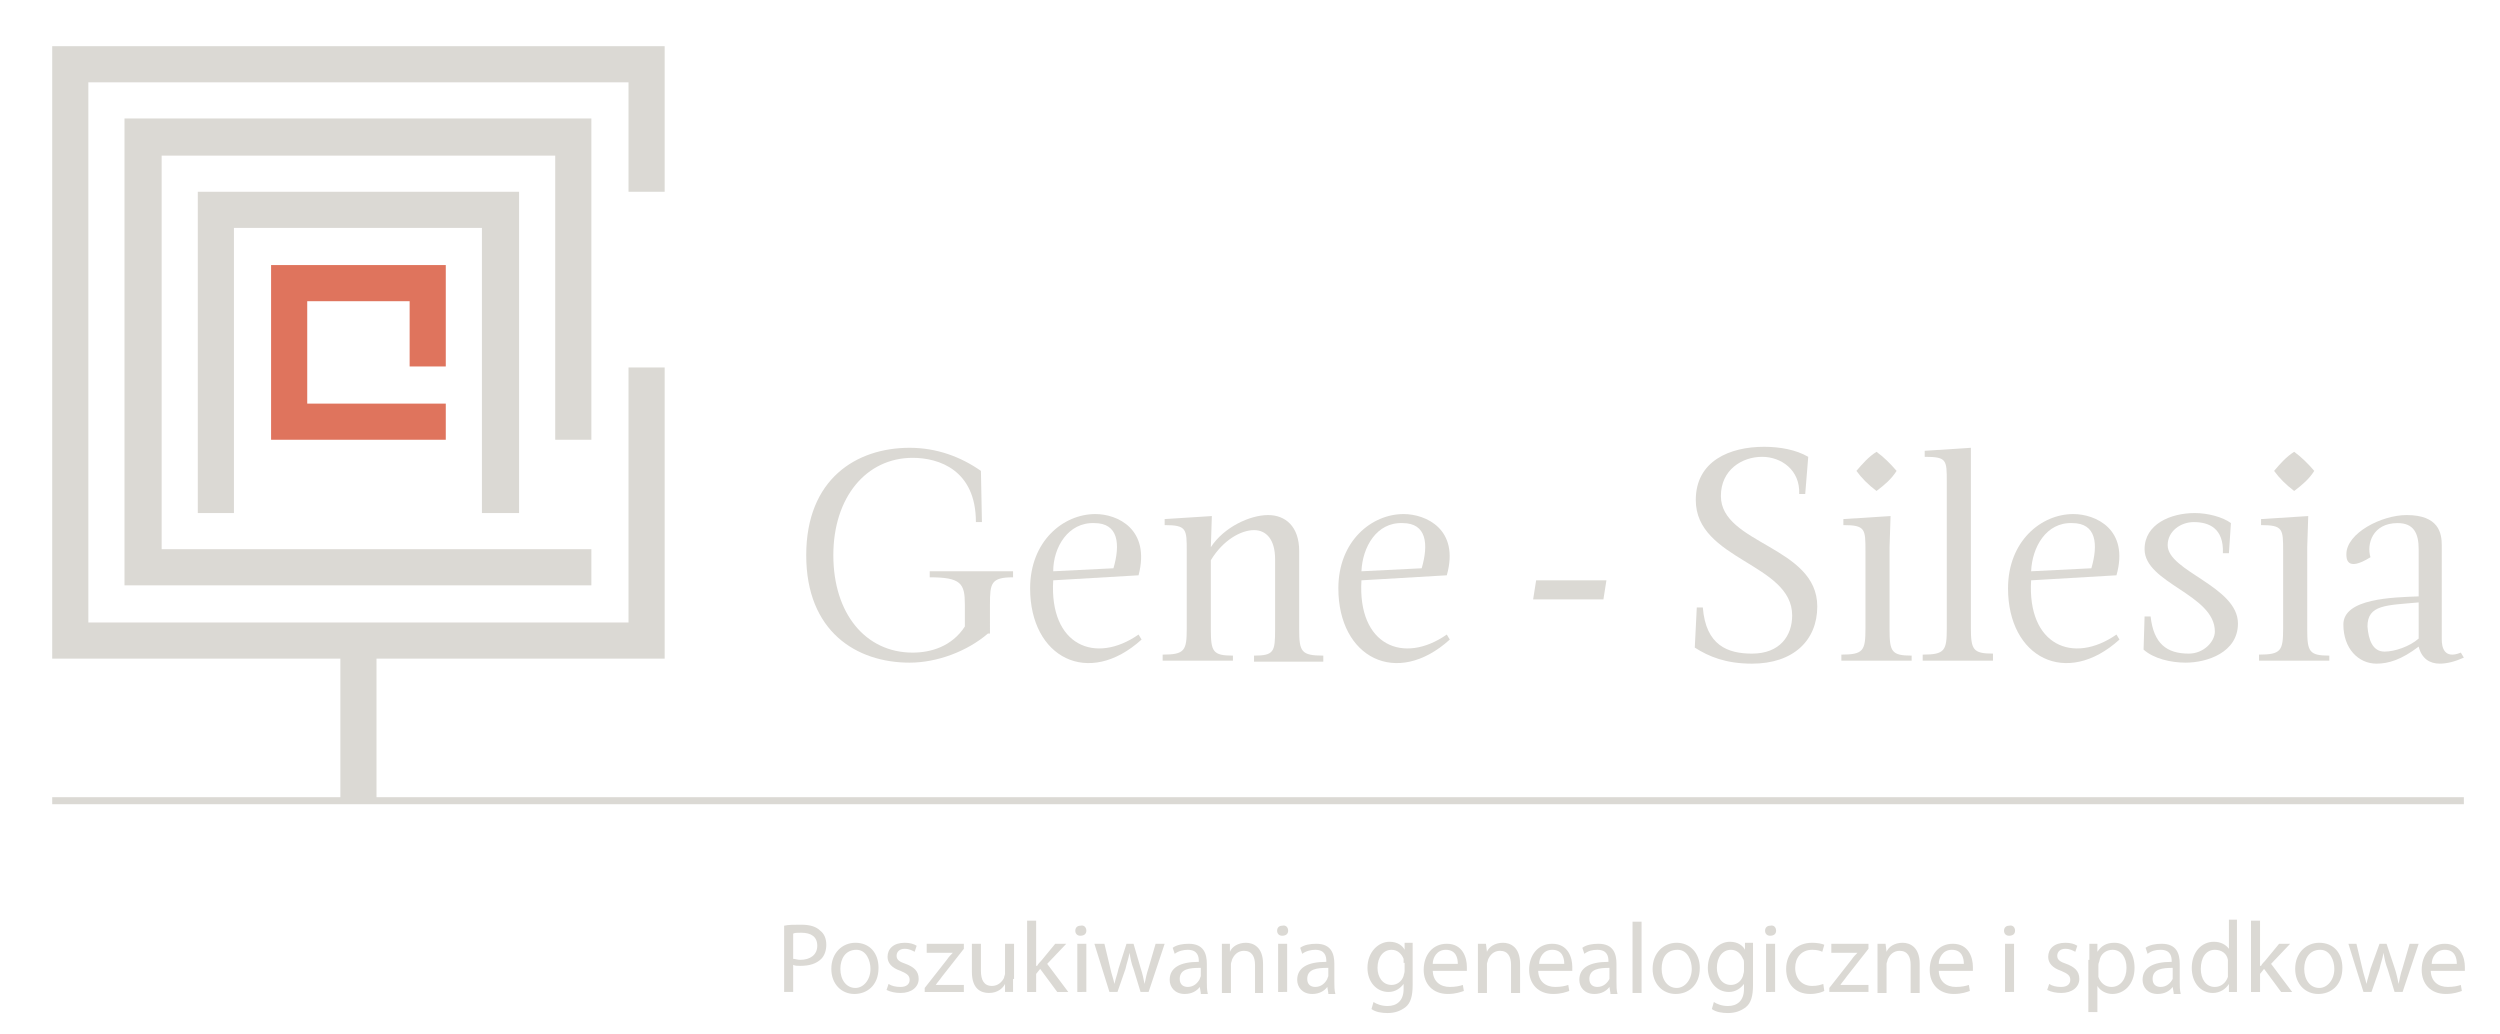 <?xml version="1.0" encoding="utf-8"?>
<!-- Generator: Adobe Illustrator 18.1.0, SVG Export Plug-In . SVG Version: 6.00 Build 0)  -->
<!DOCTYPE svg PUBLIC "-//W3C//DTD SVG 1.1//EN" "http://www.w3.org/Graphics/SVG/1.1/DTD/svg11.dtd">
<svg version="1.1" id="Layer_1" xmlns="http://www.w3.org/2000/svg" xmlns:xlink="http://www.w3.org/1999/xlink" x="0px" y="0px"
	 viewBox="0 0 249 103" enable-background="new 0 0 249 103" xml:space="preserve">
<g>
	<g id="claim">
		<path fill="#DBD9D4" d="M78.1,92.2c0.4-0.1,1-0.1,1.7-0.1c0.9,0,1.5,0.2,1.9,0.6c0.4,0.3,0.6,0.8,0.6,1.4c0,0.6-0.2,1.1-0.5,1.4
			c-0.5,0.5-1.2,0.7-2.1,0.7c-0.3,0-0.5,0-0.7-0.1v2.7h-0.9V92.2z M79,95.5c0.2,0,0.4,0.1,0.7,0.1c1,0,1.7-0.5,1.7-1.4
			c0-0.9-0.6-1.3-1.6-1.3c-0.4,0-0.7,0-0.8,0.1V95.5z"/>
		<path fill="#DBD9D4" d="M87.5,96.4c0,1.8-1.2,2.6-2.4,2.6c-1.3,0-2.3-1-2.3-2.5c0-1.6,1.1-2.6,2.4-2.6
			C86.6,93.9,87.5,94.9,87.5,96.4z M83.7,96.5c0,1.1,0.6,1.9,1.5,1.9c0.8,0,1.5-0.8,1.5-1.9c0-0.8-0.4-1.9-1.4-1.9
			C84.2,94.6,83.7,95.5,83.7,96.5z"/>
		<path fill="#DBD9D4" d="M88.5,98c0.3,0.2,0.7,0.3,1.2,0.3c0.6,0,0.9-0.3,0.9-0.7c0-0.4-0.2-0.6-0.9-0.9c-0.9-0.3-1.3-0.8-1.3-1.4
			c0-0.8,0.6-1.4,1.7-1.4c0.5,0,0.9,0.1,1.2,0.3l-0.2,0.6c-0.2-0.1-0.5-0.3-1-0.3c-0.5,0-0.8,0.3-0.8,0.7c0,0.4,0.3,0.6,0.9,0.8
			c0.8,0.3,1.3,0.7,1.3,1.5c0,0.8-0.7,1.4-1.8,1.4c-0.5,0-1-0.1-1.4-0.3L88.5,98z"/>
		<path fill="#DBD9D4" d="M92.1,98.4l2.2-2.8c0.2-0.3,0.4-0.5,0.6-0.7v0h-2.6V94H96l0,0.5l-2.2,2.8c-0.2,0.3-0.4,0.5-0.6,0.8v0H96
			v0.7h-3.9V98.4z"/>
		<path fill="#DBD9D4" d="M100.9,97.5c0,0.5,0,0.9,0,1.3h-0.8l0-0.8h0c-0.2,0.4-0.7,0.9-1.6,0.9c-0.8,0-1.7-0.4-1.7-2.1V94h0.9v2.7
			c0,0.9,0.3,1.5,1.1,1.5c0.6,0,1-0.4,1.2-0.8c0-0.1,0.1-0.3,0.1-0.4v-3h0.9V97.5z"/>
		<path fill="#DBD9D4" d="M103.3,96.2L103.3,96.2c0.1-0.2,0.3-0.4,0.4-0.5l1.4-1.7h1.1l-1.9,2l2.1,2.8h-1.1l-1.7-2.3l-0.4,0.5v1.8
			h-0.9v-7.1h0.9V96.2z"/>
		<path fill="#DBD9D4" d="M108.2,92.7c0,0.3-0.2,0.5-0.6,0.5c-0.3,0-0.5-0.2-0.5-0.5c0-0.3,0.2-0.5,0.5-0.5
			C108,92.1,108.2,92.4,108.2,92.7z M107.3,98.9V94h0.9v4.8H107.3z"/>
		<path fill="#DBD9D4" d="M110,94l0.6,2.5c0.1,0.5,0.3,1,0.4,1.5h0c0.1-0.5,0.3-1,0.4-1.5l0.8-2.5h0.7l0.7,2.4
			c0.2,0.6,0.3,1.1,0.4,1.6h0c0.1-0.5,0.2-1,0.4-1.6l0.7-2.4h0.9l-1.6,4.8h-0.8l-0.7-2.3c-0.2-0.5-0.3-1-0.4-1.6h0
			c-0.1,0.6-0.3,1.1-0.4,1.6l-0.8,2.3h-0.8l-1.5-4.8H110z"/>
		<path fill="#DBD9D4" d="M119.6,98.9l-0.1-0.6h0c-0.3,0.4-0.8,0.7-1.5,0.7c-1,0-1.5-0.7-1.5-1.4c0-1.2,1-1.8,2.9-1.8v-0.1
			c0-0.4-0.1-1.1-1.1-1.1c-0.4,0-0.9,0.1-1.3,0.4l-0.2-0.6c0.4-0.3,1-0.4,1.6-0.4c1.5,0,1.8,1,1.8,2v1.8c0,0.4,0,0.8,0.1,1.2H119.6z
			 M119.5,96.4c-1,0-2,0.1-2,1.1c0,0.6,0.4,0.8,0.8,0.8c0.6,0,1-0.4,1.2-0.8c0-0.1,0.1-0.2,0.1-0.3V96.4z"/>
		<path fill="#DBD9D4" d="M121.7,95.3c0-0.5,0-0.9,0-1.3h0.8l0,0.8h0c0.2-0.5,0.8-0.9,1.6-0.9c0.7,0,1.7,0.4,1.7,2.1v2.9H125v-2.8
			c0-0.8-0.3-1.4-1.1-1.4c-0.6,0-1,0.4-1.2,0.9c0,0.1-0.1,0.3-0.1,0.4v2.9h-0.9V95.3z"/>
		<path fill="#DBD9D4" d="M128.3,92.7c0,0.3-0.2,0.5-0.6,0.5c-0.3,0-0.5-0.2-0.5-0.5c0-0.3,0.2-0.5,0.5-0.5
			C128.1,92.1,128.3,92.4,128.3,92.7z M127.3,98.9V94h0.9v4.8H127.3z"/>
		<path fill="#DBD9D4" d="M132.3,98.9l-0.1-0.6h0c-0.3,0.4-0.8,0.7-1.5,0.7c-1,0-1.5-0.7-1.5-1.4c0-1.2,1-1.8,2.9-1.8v-0.1
			c0-0.4-0.1-1.1-1.1-1.1c-0.4,0-0.9,0.1-1.3,0.4l-0.2-0.6c0.4-0.3,1-0.4,1.6-0.4c1.5,0,1.8,1,1.8,2v1.8c0,0.4,0,0.8,0.1,1.2H132.3z
			 M132.2,96.4c-1,0-2,0.1-2,1.1c0,0.6,0.4,0.8,0.8,0.8c0.6,0,1-0.4,1.2-0.8c0-0.1,0.1-0.2,0.1-0.3V96.4z"/>
		<path fill="#DBD9D4" d="M140.7,94c0,0.4,0,0.7,0,1.3v2.8c0,1.1-0.2,1.8-0.7,2.2c-0.5,0.4-1.1,0.6-1.8,0.6c-0.6,0-1.2-0.1-1.6-0.4
			l0.2-0.7c0.3,0.2,0.8,0.4,1.4,0.4c0.9,0,1.6-0.5,1.6-1.7V98h0c-0.3,0.4-0.8,0.8-1.5,0.8c-1.2,0-2.1-1-2.1-2.4
			c0-1.6,1.1-2.6,2.2-2.6c0.8,0,1.3,0.4,1.5,0.8h0l0-0.7H140.7z M139.8,95.9c0-0.1,0-0.3,0-0.4c-0.2-0.5-0.6-0.9-1.2-0.9
			c-0.8,0-1.4,0.7-1.4,1.8c0,0.9,0.5,1.7,1.4,1.7c0.5,0,1-0.3,1.2-0.9c0-0.1,0.1-0.3,0.1-0.5V95.9z"/>
		<path fill="#DBD9D4" d="M142.7,96.6c0,1.2,0.8,1.7,1.7,1.7c0.6,0,1-0.1,1.3-0.2l0.1,0.6c-0.3,0.1-0.8,0.3-1.6,0.3
			c-1.5,0-2.4-1-2.4-2.4c0-1.5,0.9-2.6,2.3-2.6c1.6,0,2,1.4,2,2.3c0,0.2,0,0.3,0,0.4H142.7z M145.2,96c0-0.6-0.2-1.4-1.2-1.4
			c-0.9,0-1.3,0.8-1.3,1.4H145.2z"/>
		<path fill="#DBD9D4" d="M147.2,95.3c0-0.5,0-0.9,0-1.3h0.8l0.1,0.8h0c0.2-0.5,0.8-0.9,1.6-0.9c0.7,0,1.7,0.4,1.7,2.1v2.9h-0.9
			v-2.8c0-0.8-0.3-1.4-1.1-1.4c-0.6,0-1,0.4-1.2,0.9c0,0.1-0.1,0.3-0.1,0.4v2.9h-0.9V95.3z"/>
		<path fill="#DBD9D4" d="M153.2,96.6c0,1.2,0.8,1.7,1.7,1.7c0.6,0,1-0.1,1.3-0.2l0.1,0.6c-0.3,0.1-0.8,0.3-1.6,0.3
			c-1.5,0-2.4-1-2.4-2.4c0-1.5,0.9-2.6,2.3-2.6c1.6,0,2,1.4,2,2.3c0,0.2,0,0.3,0,0.4H153.2z M155.8,96c0-0.6-0.2-1.4-1.2-1.4
			c-0.9,0-1.3,0.8-1.3,1.4H155.8z"/>
		<path fill="#DBD9D4" d="M160.4,98.9l-0.1-0.6h0c-0.3,0.4-0.8,0.7-1.5,0.7c-1,0-1.5-0.7-1.5-1.4c0-1.2,1-1.8,2.9-1.8v-0.1
			c0-0.4-0.1-1.1-1.1-1.1c-0.5,0-0.9,0.1-1.3,0.4l-0.2-0.6c0.4-0.3,1-0.4,1.6-0.4c1.5,0,1.8,1,1.8,2v1.8c0,0.4,0,0.8,0.1,1.2H160.4z
			 M160.3,96.4c-1,0-2,0.1-2,1.1c0,0.6,0.4,0.8,0.8,0.8c0.6,0,1-0.4,1.2-0.8c0-0.1,0-0.2,0-0.3V96.4z"/>
		<path fill="#DBD9D4" d="M162.6,91.8h0.9v7.1h-0.9V91.8z"/>
		<path fill="#DBD9D4" d="M169.3,96.4c0,1.8-1.2,2.6-2.4,2.6c-1.3,0-2.3-1-2.3-2.5c0-1.6,1.1-2.6,2.4-2.6
			C168.3,93.9,169.3,94.9,169.3,96.4z M165.5,96.5c0,1.1,0.6,1.9,1.5,1.9c0.8,0,1.5-0.8,1.5-1.9c0-0.8-0.4-1.9-1.4-1.9
			C165.9,94.6,165.5,95.5,165.5,96.5z"/>
		<path fill="#DBD9D4" d="M174.6,94c0,0.4,0,0.7,0,1.3v2.8c0,1.1-0.2,1.8-0.7,2.2c-0.5,0.4-1.1,0.6-1.8,0.6c-0.6,0-1.2-0.1-1.6-0.4
			l0.2-0.7c0.3,0.2,0.8,0.4,1.4,0.4c0.9,0,1.6-0.5,1.6-1.7V98h0c-0.3,0.4-0.8,0.8-1.5,0.8c-1.2,0-2.1-1-2.1-2.4
			c0-1.6,1.1-2.6,2.2-2.6c0.8,0,1.3,0.4,1.5,0.8h0l0-0.7H174.6z M173.7,95.9c0-0.1,0-0.3-0.1-0.4c-0.2-0.5-0.6-0.9-1.2-0.9
			c-0.8,0-1.4,0.7-1.4,1.8c0,0.9,0.5,1.7,1.4,1.7c0.5,0,1-0.3,1.2-0.9c0-0.1,0.1-0.3,0.1-0.5V95.9z"/>
		<path fill="#DBD9D4" d="M176.9,92.7c0,0.3-0.2,0.5-0.6,0.5c-0.3,0-0.5-0.2-0.5-0.5c0-0.3,0.2-0.5,0.5-0.5
			C176.7,92.1,176.9,92.4,176.9,92.7z M175.9,98.9V94h0.9v4.8H175.9z"/>
		<path fill="#DBD9D4" d="M181.7,98.7c-0.2,0.1-0.7,0.3-1.4,0.3c-1.5,0-2.4-1-2.4-2.5c0-1.5,1-2.6,2.6-2.6c0.5,0,1,0.1,1.2,0.2
			l-0.2,0.7c-0.2-0.1-0.5-0.2-1-0.2c-1.1,0-1.7,0.8-1.7,1.8c0,1.1,0.7,1.8,1.7,1.8c0.5,0,0.8-0.1,1.1-0.2L181.7,98.7z"/>
		<path fill="#DBD9D4" d="M182.2,98.4l2.2-2.8c0.2-0.3,0.4-0.5,0.6-0.7v0h-2.6V94h3.7l0,0.5l-2.2,2.8c-0.2,0.3-0.4,0.5-0.6,0.8v0
			h2.8v0.7h-3.9V98.4z"/>
		<path fill="#DBD9D4" d="M187,95.3c0-0.5,0-0.9,0-1.3h0.8l0.1,0.8h0c0.2-0.5,0.8-0.9,1.6-0.9c0.7,0,1.7,0.4,1.7,2.1v2.9h-0.9v-2.8
			c0-0.8-0.3-1.4-1.1-1.4c-0.6,0-1,0.4-1.2,0.9c0,0.1-0.1,0.3-0.1,0.4v2.9H187V95.3z"/>
		<path fill="#DBD9D4" d="M193.1,96.6c0,1.2,0.8,1.7,1.7,1.7c0.6,0,1-0.1,1.3-0.2l0.1,0.6c-0.3,0.1-0.8,0.3-1.6,0.3
			c-1.5,0-2.4-1-2.4-2.4c0-1.5,0.9-2.6,2.3-2.6c1.6,0,2,1.4,2,2.3c0,0.2,0,0.3,0,0.4H193.1z M195.6,96c0-0.6-0.2-1.4-1.2-1.4
			c-0.9,0-1.3,0.8-1.3,1.4H195.6z"/>
		<path fill="#DBD9D4" d="M200.7,92.7c0,0.3-0.2,0.5-0.6,0.5c-0.3,0-0.5-0.2-0.5-0.5c0-0.3,0.2-0.5,0.5-0.5
			C200.5,92.1,200.7,92.4,200.7,92.7z M199.7,98.9V94h0.9v4.8H199.7z"/>
		<path fill="#DBD9D4" d="M204.1,98c0.3,0.2,0.7,0.3,1.2,0.3c0.6,0,0.9-0.3,0.9-0.7c0-0.4-0.2-0.6-0.9-0.9c-0.9-0.3-1.3-0.8-1.3-1.4
			c0-0.8,0.6-1.4,1.7-1.4c0.5,0,0.9,0.1,1.2,0.3l-0.2,0.6c-0.2-0.1-0.5-0.3-1-0.3c-0.5,0-0.8,0.3-0.8,0.7c0,0.4,0.3,0.6,0.9,0.8
			c0.8,0.3,1.3,0.7,1.3,1.5c0,0.8-0.7,1.4-1.8,1.4c-0.5,0-1-0.1-1.4-0.3L204.1,98z"/>
		<path fill="#DBD9D4" d="M208.1,95.6c0-0.6,0-1.1,0-1.6h0.8l0,0.8h0c0.4-0.6,0.9-0.9,1.7-0.9c1.2,0,2,1,2,2.5
			c0,1.7-1.1,2.6-2.2,2.6c-0.6,0-1.2-0.3-1.5-0.8h0v2.6h-0.9V95.6z M209,96.9c0,0.1,0,0.2,0,0.4c0.2,0.6,0.7,1,1.3,1
			c0.9,0,1.5-0.8,1.5-1.9c0-1-0.5-1.8-1.4-1.8c-0.6,0-1.2,0.4-1.3,1.1c0,0.1-0.1,0.2-0.1,0.4V96.9z"/>
		<path fill="#DBD9D4" d="M216.5,98.9l-0.1-0.6h0c-0.3,0.4-0.8,0.7-1.5,0.7c-1,0-1.5-0.7-1.5-1.4c0-1.2,1-1.8,2.9-1.8v-0.1
			c0-0.4-0.1-1.1-1.1-1.1c-0.5,0-0.9,0.1-1.3,0.4l-0.2-0.6c0.4-0.3,1-0.4,1.6-0.4c1.5,0,1.8,1,1.8,2v1.8c0,0.4,0,0.8,0.1,1.2H216.5z
			 M216.4,96.4c-1,0-2,0.1-2,1.1c0,0.6,0.4,0.8,0.8,0.8c0.6,0,1-0.4,1.2-0.8c0-0.1,0-0.2,0-0.3V96.4z"/>
		<path fill="#DBD9D4" d="M222.8,91.8v5.8c0,0.4,0,0.9,0,1.2h-0.8l0-0.8h0c-0.3,0.5-0.9,0.9-1.6,0.9c-1.2,0-2.1-1-2.1-2.5
			c0-1.6,1-2.6,2.2-2.6c0.7,0,1.2,0.3,1.5,0.7h0v-2.9H222.8z M221.9,96c0-0.1,0-0.3,0-0.4c-0.1-0.6-0.6-1-1.3-1
			c-0.9,0-1.4,0.8-1.4,1.9c0,1,0.5,1.8,1.4,1.8c0.6,0,1.1-0.4,1.3-1c0-0.1,0-0.2,0-0.4V96z"/>
		<path fill="#DBD9D4" d="M225.2,96.2L225.2,96.2c0.1-0.2,0.3-0.4,0.4-0.5L227,94h1.1l-1.9,2l2.1,2.8h-1.1l-1.7-2.3l-0.4,0.5v1.8
			h-0.9v-7.1h0.9V96.2z"/>
		<path fill="#DBD9D4" d="M233.3,96.4c0,1.8-1.2,2.6-2.4,2.6c-1.3,0-2.3-1-2.3-2.5c0-1.6,1.1-2.6,2.4-2.6
			C232.4,93.9,233.3,94.9,233.3,96.4z M229.5,96.5c0,1.1,0.6,1.9,1.5,1.9c0.8,0,1.5-0.8,1.5-1.9c0-0.8-0.4-1.9-1.4-1.9
			C230,94.6,229.5,95.5,229.5,96.5z"/>
		<path fill="#DBD9D4" d="M234.7,94l0.6,2.5c0.1,0.5,0.3,1,0.4,1.5h0c0.1-0.5,0.3-1,0.4-1.5L237,94h0.7l0.8,2.4
			c0.2,0.6,0.3,1.1,0.4,1.6h0c0.1-0.5,0.2-1,0.4-1.6L240,94h0.9l-1.6,4.8h-0.8l-0.7-2.3c-0.2-0.5-0.3-1-0.4-1.6h0
			c-0.1,0.6-0.3,1.1-0.4,1.6l-0.8,2.3h-0.8l-1.5-4.8H234.7z"/>
		<path fill="#DBD9D4" d="M242.1,96.6c0,1.2,0.8,1.7,1.7,1.7c0.6,0,1-0.1,1.3-0.2l0.1,0.6c-0.3,0.1-0.8,0.3-1.6,0.3
			c-1.5,0-2.4-1-2.4-2.4c0-1.5,0.9-2.6,2.3-2.6c1.6,0,2,1.4,2,2.3c0,0.2,0,0.3,0,0.4H242.1z M244.7,96c0-0.6-0.2-1.4-1.2-1.4
			c-0.9,0-1.3,0.8-1.3,1.4H244.7z"/>
	</g>
	<g id="Gene-SIlesia">
		<path fill="#DBD9D4" d="M98.4,63.1c-2.1,1.8-5.1,2.9-7.8,2.9c-5.3,0-10.3-3.1-10.3-10.7c0-7.6,5-10.7,10.3-10.7
			c2.7,0,5.1,0.9,7.1,2.3l0.1,5.1h-0.6c0-5.2-3.7-6.4-6.3-6.4c-4.6,0-7.9,3.9-7.9,9.7c0,5.8,3.2,9.7,7.9,9.7c1.8,0,3.9-0.6,5.2-2.6
			v-2.2c0-2.1-0.4-2.7-3.5-2.7v-0.6h8.3v0.6c-2.2,0-2.3,0.6-2.3,2.7V63.1z"/>
		<path fill="#DBD9D4" d="M113.4,57.3l-8.5,0.5c-0.4,6.5,4.2,8.4,8.5,5.4l0.3,0.5c-5.3,4.8-11.1,1.8-11.1-5.1c0-4.7,3.3-7.4,6.5-7.4
			C111.3,51.2,114.6,52.7,113.4,57.3z M104.9,56.9l6-0.3c0.7-2.4,0.5-4.5-1.9-4.5C106.4,52,104.9,54.5,104.9,56.9z"/>
		<path fill="#DBD9D4" d="M122.7,65.8h-6.9v-0.6c2.2,0,2.4-0.4,2.4-2.6v-7.7c0-2.2,0-2.6-2.2-2.6v-0.6l4.7-0.3l-0.1,3.1
			c1.3-2,3.9-3.2,5.7-3.2c1.7,0,3.1,1.1,3.1,3.6v7.8c0,2.2,0.2,2.6,2.4,2.6v0.6h-6.9v-0.6c2,0,2.1-0.4,2.1-2.6v-7
			c0-2-0.9-2.9-2.1-2.9c-1.3,0-3.1,1-4.3,3v6.9c0,2.2,0.2,2.6,2.2,2.6V65.8z"/>
		<path fill="#DBD9D4" d="M144.1,57.3l-8.5,0.5c-0.4,6.5,4.2,8.4,8.5,5.4l0.3,0.5c-5.3,4.8-11.1,1.8-11.1-5.1c0-4.7,3.3-7.4,6.5-7.4
			C142,51.2,145.4,52.7,144.1,57.3z M135.6,56.9l6-0.3c0.7-2.4,0.5-4.5-1.9-4.5C137.1,52,135.7,54.5,135.6,56.9z"/>
		<path fill="#DBD9D4" d="M159.7,59.7h-7l0.3-1.9h7L159.7,59.7z"/>
		<path fill="#DBD9D4" d="M179.8,49.2h-0.6c0.1-2.4-1.8-3.7-3.7-3.7c-2,0-4.1,1.3-4.1,3.9c0,4.8,9.6,5,9.6,11c0,3.4-2.4,5.7-6.5,5.7
			c-2.6,0-4.3-0.7-5.7-1.6l0.2-4h0.6c0.3,3.8,2.5,4.6,4.9,4.6c2.8,0,4-1.8,4-3.8c0-5.2-9.6-5.5-9.6-11.5c0-3.9,3.4-5.3,6.8-5.3
			c1.6,0,3.2,0.3,4.4,1L179.8,49.2z"/>
		<path fill="#DBD9D4" d="M190.3,65.8h-6.9v-0.6c2.2,0,2.4-0.4,2.4-2.6v-7.7c0-2.2,0-2.6-2.2-2.6v-0.6l4.7-0.3l-0.1,3.1v8.2
			c0,2.2,0.2,2.6,2.2,2.6V65.8z M184.9,46.9c0.6-0.7,1.2-1.4,2-1.9c0.7,0.5,1.4,1.2,2,1.9c-0.5,0.8-1.2,1.4-2,2
			C186.1,48.3,185.4,47.6,184.9,46.9z"/>
		<path fill="#DBD9D4" d="M198.4,65.8h-6.9v-0.6c2.2,0,2.4-0.4,2.4-2.6V48c0-2.2,0-2.5-2.2-2.5v-0.6l4.6-0.3v17.9
			c0,2.2,0.2,2.6,2.2,2.6V65.8z"/>
		<path fill="#DBD9D4" d="M210.8,57.3l-8.5,0.5c-0.4,6.5,4.2,8.4,8.5,5.4l0.3,0.5c-5.3,4.8-11.1,1.8-11.1-5.1c0-4.7,3.3-7.4,6.5-7.4
			C208.7,51.2,212.1,52.7,210.8,57.3z M202.3,56.9l6-0.3c0.7-2.4,0.5-4.5-1.9-4.5C203.8,52,202.4,54.5,202.3,56.9z"/>
		<path fill="#DBD9D4" d="M221.4,55.1c0.1-2.5-1.4-3.1-2.9-3.1c-1.3,0-2.6,0.9-2.6,2.3c0,2.6,7,4.1,7,7.8c0,2.9-3.1,3.9-5.2,3.9
			c-1.5,0-3.2-0.4-4.2-1.3l0.1-3.3h0.6c0.3,2.7,1.6,3.7,3.8,3.7c1.5,0,2.6-1.2,2.6-2.2c0-3.7-7-4.8-7-8.2c0-2.5,2.6-3.6,5-3.6
			c1.3,0,2.8,0.4,3.6,1l-0.2,3H221.4z"/>
		<path fill="#DBD9D4" d="M231.9,65.8H225v-0.6c2.2,0,2.4-0.4,2.4-2.6v-7.7c0-2.2,0-2.6-2.2-2.6v-0.6l4.7-0.3l-0.1,3.1v8.2
			c0,2.2,0.2,2.6,2.2,2.6V65.8z M226.5,46.9c0.6-0.7,1.2-1.4,2-1.9c0.7,0.5,1.4,1.2,2,1.9c-0.5,0.8-1.2,1.4-2,2
			C227.7,48.3,227,47.6,226.5,46.9z"/>
		<path fill="#DBD9D4" d="M245.4,65.5c-0.9,0.4-1.7,0.6-2.4,0.6c-1,0-1.8-0.5-2.1-1.7c-1.7,1.3-3,1.7-4.2,1.7
			c-1.8,0-3.3-1.5-3.3-3.9c0-2.6,4.9-2.7,7.5-2.8v-4.7c0-1.6-0.5-2.6-2.1-2.6c-2.5,0-3.1,2.1-2.7,3.4c-2.4,1.5-2.4,0.1-2.4-0.3
			c0-2.1,3.5-3.9,6-3.9c3.2,0,3.5,1.8,3.5,3v9.4c0,0.7,0.2,2,1.9,1.3L245.4,65.5z M237.5,64.9c1,0,2.5-0.5,3.4-1.3V60
			c-3.2,0.3-5.1,0.2-5.1,2.4C235.9,63.7,236.3,64.9,237.5,64.9z"/>
	</g>
	<polygon fill="#DF745D" points="44.4,43.8 27,43.8 27,26.4 44.4,26.4 44.4,36.5 40.8,36.5 40.8,30 30.6,30 30.6,40.2 44.4,40.2 	
		"/>
	<polygon fill="#DBD9D4" points="51.7,51.1 48,51.1 48,22.7 23.3,22.7 23.3,51.1 19.7,51.1 19.7,19.1 51.7,19.1 	"/>
	<polygon fill="#DBD9D4" points="58.9,58.3 12.4,58.3 12.4,11.8 58.9,11.8 58.9,43.8 55.3,43.8 55.3,15.5 16.1,15.5 16.1,54.7 
		58.9,54.7 	"/>
	<polygon fill="#DBD9D4" points="37.5,79.4 37.5,65.6 66.2,65.6 66.2,36.6 62.6,36.6 62.6,62 8.8,62 8.8,8.2 62.6,8.2 62.6,19.1 
		66.2,19.1 66.2,4.6 5.2,4.6 5.2,65.6 33.9,65.6 33.9,79.4 5.2,79.4 5.2,80.1 245.4,80.1 245.4,79.4 	"/>
</g>
</svg>
